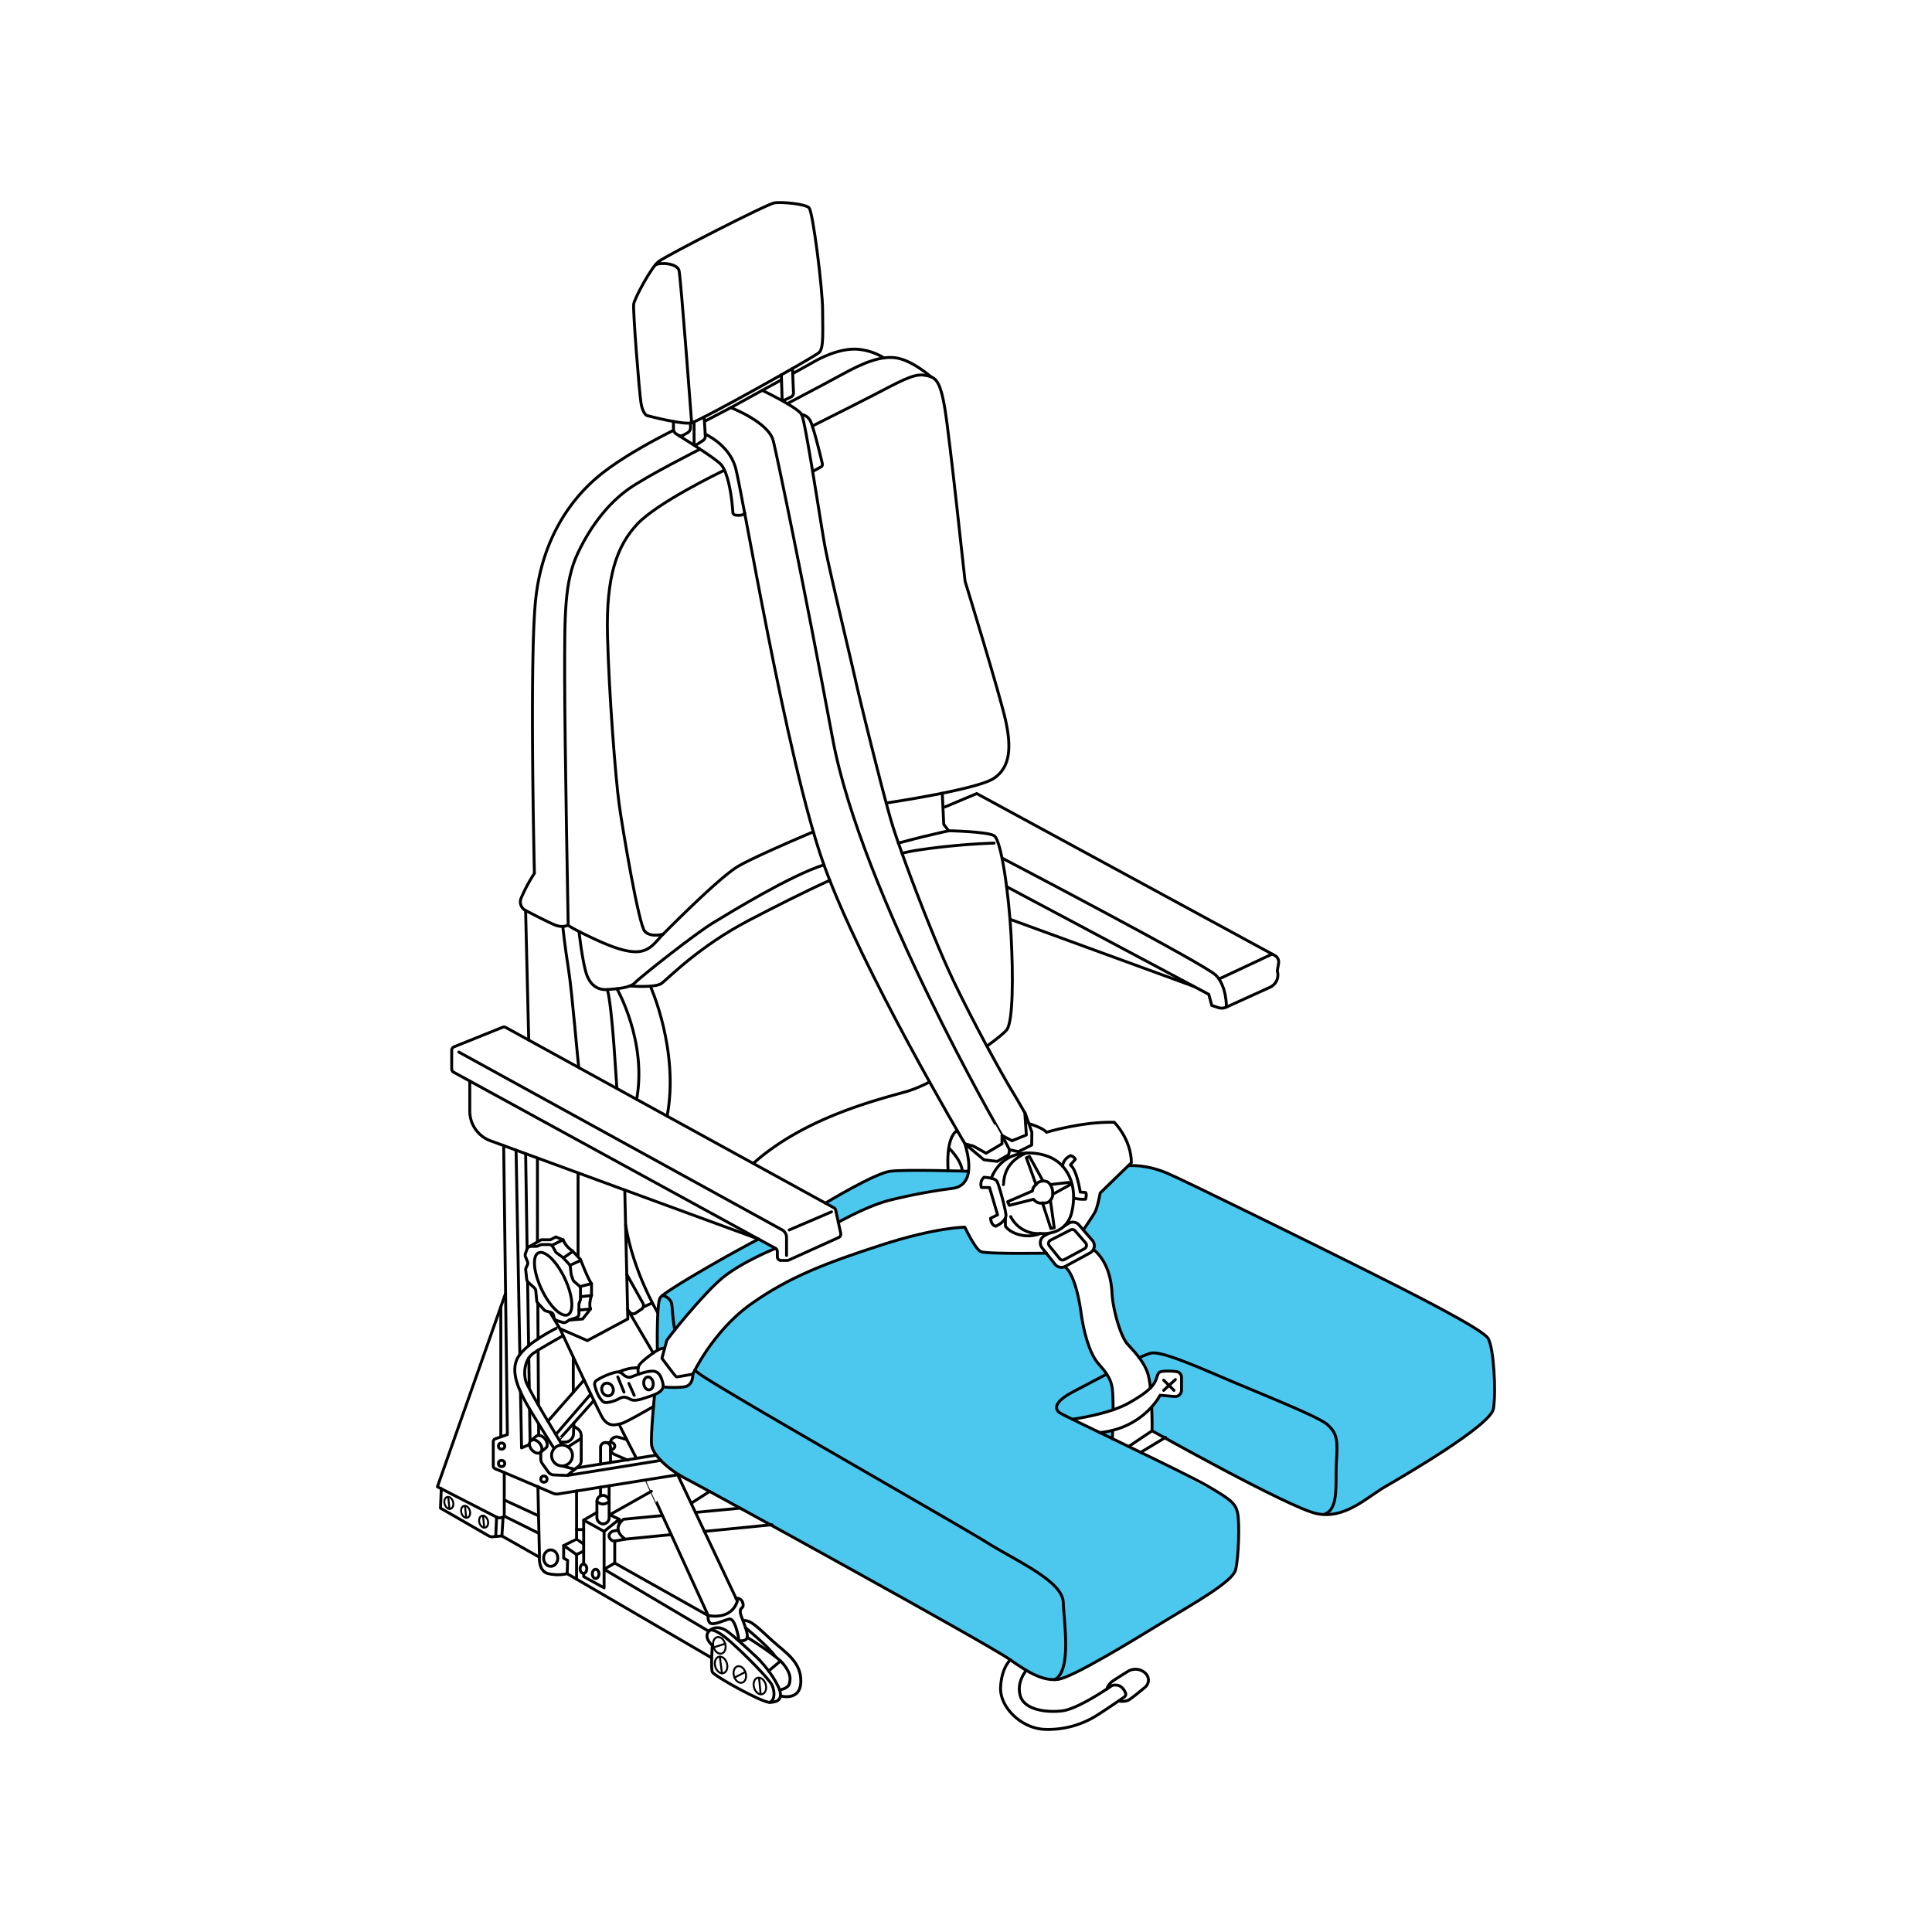 <svg viewBox="0 0 1000 1000" xmlns="http://www.w3.org/2000/svg"><defs><style>.cls-1{fill:#4cc8ef;}.cls-2,.cls-3{fill:none;stroke:#000;stroke-linecap:round;stroke-linejoin:round;}.cls-2{stroke-width:1.5px;}</style></defs><g id="A10"><path d="M340.25,698.94s-.2-14,.27-19-.31-7.31,3-9.92,19.06-12,24.54-15.14,24.35-13.45,24.35-13.45l9.31,4.84S389.6,651,384.42,654s-11.84,7.34-17,13.4-22.11,26.09-22.11,26.09L344,697.84S341.38,697.57,340.25,698.94Z" class="cls-1"></path><path d="M426.68,622.54l5.58,3,1.64,7.06s15.27-9.11,29-12S483,616,488.61,615.71s9.13-1.79,10.3-3.49,2.47-6.25,2.47-6.25-20-.24-28.62-.2-12-.38-19.56,3S426.68,622.54,426.68,622.54Z" class="cls-1"></path><path d="M338.79,722s-2.59,23.72-1.43,26.54a27.9,27.9,0,0,0,11,12.75c6.59,4,55.09,30.48,55.09,30.48l67.08,37.19,46.28,26.32,16.34,10.41a18.47,18.47,0,0,0,12.71,3.71c7.53-.68,16.13-5.5,19.17-7.93s49.31-29.26,49.7-29.5,15.38-9.62,18.19-12,6.48-4.47,7.09-9.62,1.48-17.7,1.17-21.58-.22-8.89-4.36-11.93-48.59-26.14-48.59-26.14l-12.45-6,.16-4.36-5.84,1.61L555,734.61s7-1.13,10.26-1.89,10.85-3,10.85-3,0-9.75-.56-12a49.51,49.51,0,0,0-2.71-6.49s-6.46-8.11-7.44-10.25a93.55,93.55,0,0,1-5.11-16.82c-.9-5.62-3-16.59-3.92-19.23s-5.15-9.16-5.15-9.16-2.81,1.31-4.58-.8-5.11-6.35-5.11-6.35-19.66-.65-25-.46-8.36,1.54-10.82-2.08-6.36-10.9-6.36-10.9-16.55.84-28.11,4.48-38.42,11.65-51.85,18.11-19.22,8.94-27,14.61S374.64,686.19,371,692s-11.33,17.2-11.33,17.2l-1,2.06s-.31,5.51-3.25,6.19-12.22.39-12.22.39A5.46,5.46,0,0,1,338.79,722Z" class="cls-1"></path><path d="M584.18,603.37,569.44,617.5s-1,7.28-2.87,10.26-6.05,8.63-6.05,8.63,4.88,4.74,5.66,6.4-.3,4.11-.3,4.11,6.26,4.55,7.82,11.68,1.89,15.52,2.42,18.35,4.86,15,6,16.69,7.56,9.16,7.56,9.16,3.58,5.45,4.19,7.48,1.55,8.18,1.55,8.18a8.32,8.32,0,0,0,2.29-3c.81-1.87,1.25-4.49,2.27-5s6.9-1.35,8.39-.79,3.19,1.58,3.19,3.26.42,6.53,0,7.35-1.49,2.65-3.19,2.53-7.9-.66-7.9-.66l-4.38,6.07.21,12.37S655,772.9,667.44,778s17.66,7.06,21.9,6,8.23-1.83,13.82-5.44,28-17.35,28-17.35,21.58-13.54,26.55-17.25,10.82-8.4,12.33-10.16,3-3.62,3.22-6.74-.13-21-.73-24.83-.27-7.19-3.18-10.45-30.9-18.21-35.49-20.57-52-26.11-52-26.11l-43.33-21.34s-29.2-13.93-34.41-16.45S589.07,602.58,584.18,603.37Z" class="cls-1"></path><path d="M334.79,215.06s-2.09-.91-3-6.39-4.31-48.52-3.78-51.39,8.87-18.78,12.91-21.91,56.22-29.87,60-30.39,15.91.52,17.87,2.6,7,41.74,7,53.22.65,19.31-1.82,21.65-61.31,35.22-66,36.4S334.79,215.06,334.79,215.06Z" class="cls-2"></path><path d="M358,218.85s-5.61-75-6.53-78.79-9.77-4.48-12.32-2.89" class="cls-2"></path><path d="M359.26,218.37v11.32a.71.71,0,0,0,1.08.6l3.46-2.22a2.77,2.77,0,0,0,1.28-2.5l-.62-9.72" class="cls-2"></path><path d="M404.43,194l.41,13a.42.42,0,0,0,.64.35l4.16-2a2.36,2.36,0,0,0,1.07-2l-.53-12.63" class="cls-2"></path><path d="M348.58,218.16v3.94a2.84,2.84,0,0,0,1.33,2.41l.9.58a2.88,2.88,0,0,0,3,.08l2.14-1.22a2.87,2.87,0,0,0,1.44-2.49v-2.61" class="cls-2"></path><path d="M351.48,225.54s18.79,11.57,21.79,15,5.3,13.48,6.05,24.63a1.53,1.53,0,0,0,1.31,1.42c1.5.21,3.93.31,4.9-1" class="cls-2"></path><path d="M365,224.71s12,5.22,15.55,16.83,26.35,151.7,45.91,206.09,73,144.39,73,144.39l4.31,1.17,6.65,3.72,8.22-4.89v-4.31S445.85,462.3,431,382.48s-28.37-144.4-30.71-154.18-22-17.31-22-17.31l-13.41,7" class="cls-2"></path><path d="M348.58,222.76s-23.84,11.51-38.31,23.35-30,32.74-33.13,65.34-.53,140.61-.53,140.61A78.4,78.4,0,0,0,269.69,465a5,5,0,0,0,2.36,6.28c4.75,2.46,12.64,6.49,15.39,7.55,4,1.57,6.65,0,6.65,0s.13.78,11.35,6.13S325,493.28,331,492.5s8.73-5.48,12.26-9,29.47-29.74,39-35.22S421,430.54,421,430.54" class="cls-2"></path><path d="M407.53,208.9c12.31-6.49,24.07-12.72,28.61-15.23,11.08-6.13,20.74-10,28.82-8.22s16.9,9.58,16.9,9.58" class="cls-2"></path><path d="M294.09,478.8s-1.82-95.87-1.82-128.22-.26-49.56,7-64.69,16.43-25.83,25.83-32.61,37.24-20.79,37.24-20.79" class="cls-2"></path><path d="M420.45,220.53c13.54-6.8,26.12-13.15,31.21-15.77,13.17-6.78,21-11.48,26.61-10.57s8.21,1.57,10.82,17.48,10.31,88.83,10.44,89.22,18.13,59,21,72.13,2.74,24-6.13,29.87-55.7,12.75-55.7,12.75" class="cls-2"></path><path d="M343.27,483.5s-6.39,1.95-9.53-1.44-11.47-52.69-13.3-66-5.22-56.87-6-87.13,4.7-46.43,15.65-57.91c10.51-11,42.16-26.35,44.73-27.58" class="cls-2"></path><path d="M410.71,193.14c4.77-2.63,8.64-4.78,10.29-5.73,6.14-3.52,15-7.17,22.83-6.65a31.07,31.07,0,0,1,13.83,4.56" class="cls-2"></path><path d="M378.26,211s14-7.69,26.17-14.38" class="cls-2"></path><path d="M421,243.82l3.91-2.13a1.48,1.48,0,0,0,.74-1.64c-1-4.36-4.9-20.28-6.47-22.64a6,6,0,0,0-4.3-2.87" class="cls-2"></path><path d="M465,436.39c5.48-1.48,10.15-2.68,13.3-3.44,9.78-2.34,12.72-2.93,12.72-2.93l-2.54-3.33-.76-16.11" class="cls-2"></path><path d="M299.68,482.1s1.39,12.68,3.35,20.31,6.44,10.17,11.34,9.78,11.74-.78,14.29-3.52,31.11-25.43,40.89-31.3,39.32-24.07,56.93-29.74" class="cls-2"></path><path d="M466.9,441.67a81.31,81.31,0,0,1,8.3-1.67,350.89,350.89,0,0,1,39.33-3.61" class="cls-2"></path><path d="M326,510.33s13,1.08,16.33-1.27,19.18-19.17,46-33.06c12.37-6.41,26.86-13.86,41.18-20.36" class="cls-2"></path><path d="M481.15,560a68,68,0,0,1-11.43,4.83c-15.06,4.31-52.63,13.31-79.43,37" class="cls-2"></path><path d="M491.05,430s19.76.39,23.48,2.54,7.63,30,8.8,51.5,1,44.37-2.15,48.87c-1,1.39-4.82,4.56-10.12,8.4" class="cls-2"></path><path d="M319.32,511.76S335,539.11,329.53,569" class="cls-2"></path><path d="M336.68,510.58s15,33.29,8.63,67.14" class="cls-2"></path><line y2="471.25" x2="272.05" y1="538.35" x1="273.67" class="cls-2"></line><path d="M299.62,552.61c-.37-.78-3.44-38.85-5.4-51.18s-2.93-21.94-2.93-21.94" class="cls-2"></path><path d="M319.32,563.21c-.25-1-2.22-41.23-4.95-51" class="cls-2"></path><path d="M521,458.92l104.65,55.75,1.56,5.74,3.31,1.1a5.74,5.74,0,0,0,4.25-.23L657.37,511a7,7,0,0,0,3.75-8.43l.67-4a3.82,3.82,0,0,0-1.95-4L505.55,410.75l-16.33,6.88" class="cls-2"></path><line y2="506.52" x2="631.4" y1="493.81" x1="658.49" class="cls-2"></line><path d="M634.78,521.28s.27-10.78-5.47-16.52-110.67-60.63-110.67-60.63" class="cls-2"></path><line y2="510.58" x2="617.97" y1="475.81" x1="522.77" class="cls-2"></line><path d="M234.85,555l166.51,91.13a1.91,1.91,0,0,1,1,1.67v2.7a1.91,1.91,0,0,0,1.91,1.91h3.16a2,2,0,0,0,.79-.17l25.87-11.71a1.91,1.91,0,0,0,1.07-2.15l-2.61-12a1.92,1.92,0,0,0-1-1.27L261.76,531.8a1.93,1.93,0,0,0-1.64-.09L235,541.84a1.93,1.93,0,0,0-1.2,1.78l0,9.71A1.92,1.92,0,0,0,234.85,555Z" class="cls-2"></path><path d="M237.48,544.55l167.28,92a4.54,4.54,0,0,1,2.35,4v9.26" class="cls-2"></path><line y2="627.24" x2="430.4" y1="636.63" x1="408.48" class="cls-2"></line><path d="M490.77,606s-1.61-17.09,4.68-20.8" class="cls-2"></path><path d="M340.25,698.94s-.48-24.09,1.46-27.23,35-22.11,50.93-30.36L253.87,590.47a16.35,16.35,0,0,1-10.71-15.34V559.54" class="cls-2"></path><path d="M427.24,622.73s25.46-15.45,33.55-16.49,40.17,0,40.17,0" class="cls-2"></path><path d="M491.09,594.2s6.22,5.77,7,11.77" class="cls-2"></path><path d="M340.52,679.56s-12.71-20.95-16.71-45.48" class="cls-2"></path><polyline points="289.77 687.69 304 693.89 324.96 682.67 323.38 615.96" class="cls-2"></polyline><line y2="649.74" x2="299.21" y1="607.27" x1="299.21" class="cls-2"></line><path d="M358.6,711.24s.38,5.8-4.31,6.58a47.39,47.39,0,0,1-11.15,0" class="cls-2"></path><path d="M589.69,702.78a40.51,40.51,0,0,1,5.84-2.37c4.89-1.17,19.37,4.89,38.54,13.11s48.52,19.76,53,23.87,5.48,7,4.7,18.19,1.56,25-5.87,28" class="cls-2"></path><path d="M338.79,722s-2.11,21.31-1.52,26,7.82,12.33,18.19,17.61,156.13,85.5,166.89,93.13S540,870,547.4,869.26s38.74-20,54.39-29.55,36.19-20.93,37.76-27.19,2.15-24.65,1-29.54-3.52-6.85-15.65-13.9-73.77-36-76.31-37.76-3.72-5.47,7.24-11.15c4.32-2.24,10.65-5.6,17-8.93" class="cls-2"></path><path d="M584.18,748.73l12.13-8.15s70.24,39.46,84.91,42.79S707.44,775,717,769.48s54.58-31.7,56-40.31.2-31.5-2.74-36.39-38.93-23.09-65.54-36.39S617.05,613,605.11,607.67s-20.93-4.3-20.93-4.3" class="cls-2"></path><path d="M555,734.61s18.74-2.5,29.17-8.37,13.17-9.13,14.35-12.66,1.17-3.78,5.48-3.91a29.16,29.16,0,0,1,5,.29,3,3,0,0,1,2.55,3v6.55a3.33,3.33,0,0,1-3.62,3.32l-7.47-.65s-8.46,17-31.29,19.35" class="cls-2"></path><line y2="751.75" x2="590.4" y1="743.97" x1="603.3" class="cls-2"></line><path d="M576.12,729.72a103.84,103.84,0,0,0-.37-10.79c-.83-6.78-5.27-10.56-8-14.08s-6.26-11.61-8.21-25.44-5.3-21.54-8.3-23.63" class="cls-2"></path><path d="M575.75,744.66s.08-1.74.16-4.36" class="cls-2"></path><path d="M595.43,718.44a45.45,45.45,0,0,0-1.08-6.68c-2-7.18-7.9-12.78-11.06-16.44S576,678,575.57,669.24s-3.26-17.25-9.39-22.34" class="cls-2"></path><path d="M596.31,740.58c.07-.39.06-6-.21-12.37" class="cls-2"></path><line y2="719.65" x2="602.31" y1="714.04" x1="608.38" class="cls-2"></line><line y2="719.65" x2="607.66" y1="714.37" x1="602.31" class="cls-2"></line><polyline points="522.43 595.07 527.11 596.11 534 592.68 534.09 586.03 530.58 576" class="cls-2"></polyline><path d="M433.9,632.63c0,.08,14.3-8.13,26-11.26A289.09,289.09,0,0,1,493,615.11c6.24-.79,11.52-6.07,6.43-23.09,0,0,9.49,8,9.78,8.2s7,.9,7,.9l5.87-3.43.49-2.54-3.91-7.44,5.15,2.74,7.43-3L530.44,576s-3.52-6.27-7.17-12.27-16.7-29.21-28.57-53.6S466,440.45,461.83,426.76s-15.65-59.74-19-74.61-13.7-57.65-15.92-69.78-10-64.18-12-67.83-20.35-12.49-20.35-12.49" class="cls-2"></path><path d="M509.31,609.37a4.83,4.83,0,0,0-1.3,5.3h4.17l4.17,14.12-3.65,1.79s.26,3.71,2.74,4.09c0,0,5.61-2.43,5.22-6s-3.52-15.08-4.57-17.12S509.31,609.37,509.31,609.37Z" class="cls-2"></path><path d="M520.4,630.37v4.3s2,3.26,7.86,4.57a17.24,17.24,0,0,0,10.27-.79s13.43,1.7,16.3-11.34-1.82-22.61-9.13-27-25.87-7.11-32.63,9.76" class="cls-2"></path><path d="M519.35,613.15c.39-.39-.91-11.19,11.87-16.36" class="cls-2"></path><path d="M523.14,629.71a15.89,15.89,0,0,0,15.39,8.74" class="cls-2"></path><path d="M521.57,622l12.81-5.54a4.73,4.73,0,0,1,1.86-3.33l-5-13.87,1.6-.71,7,12.72s2.65-.19,3.72,1.86l9.49-1.08,1,1.08-9.2,5.06a4.38,4.38,0,0,1-1.17,3.06l2,14.25-1.76.39-4.34-13.27s-2.28.88-4.63-1.86l-12.54,3.13Z" class="cls-2"></path><path d="M543.58,613.15a7.13,7.13,0,0,1,1.27,4.35" class="cls-2"></path><path d="M539.86,611.29s-2.6.1-3.62,1.86" class="cls-2"></path><path d="M543.68,621.27s-1.14,1.79-4.08,1.37" class="cls-2"></path><path d="M541.64,648.63s-31,.52-33.95-.78-8.29-12.66-8.29-12.66-14.74,0-43.31,9.26S408.35,661,388.66,675s-30.06,36.26-30.06,36.26-7.9,1.43-8.42,1.43-7.57-9.65-7.57-9.65l2.48-9.13c0-.65,18.92-24.39,29-32.61s27.31-15.15,27.31-15.15" class="cls-2"></path><path d="M318.72,710.25a33.89,33.89,0,0,0-9.9,4.22,2.32,2.32,0,0,0-1,2.45c.5,2.18,1.7,6.14,4.18,8.41a2.53,2.53,0,0,0,2,.63,16.47,16.47,0,0,0,6-1.78c3.13-1.76,4.21-.88,6.46.2s6.16-.39,8.8-1.27,8.81-2.55,7.93-6.66-2.25-6.84-5.68-6.75-8.22,2-10.76,3c-1.61.6-3.29-.39-4.36-1.42A3.83,3.83,0,0,0,318.72,710.25Z" class="cls-2"></path><path d="M330.62,711.24a5.77,5.77,0,0,1,0-4.18c.87-2.25,8.6-7.73,10.36-8.51a7.28,7.28,0,0,1,3-.71" class="cls-2"></path><ellipse transform="translate(-100.82 56.6) rotate(-8.38)" ry="3.36" rx="2.45" cy="716.03" cx="335.7" class="cls-2"></ellipse><ellipse transform="translate(-255.29 179.3) rotate(-22.92)" ry="3.36" rx="2.95" cy="719.16" cx="314.49" class="cls-2"></ellipse><line y2="720.56" x2="322.98" y1="712.67" x1="319.76" class="cls-2"></line><line y2="722.23" x2="328.27" y1="716.03" x1="325.49" class="cls-2"></line><path d="M320.13,710.17s5.33-2.55,10.21-2.14" class="cls-2"></path><path d="M338.24,728s-14.77,8.62-16.87,8.91-6.6,2.54-10-3.91-21.57-45.3-21.57-45.3l-4.94-8.13" class="cls-2"></path><path d="M324.42,659.62l8.36,14.93a2.33,2.33,0,0,1-.75,3.09l-3,2a2.33,2.33,0,0,1-3.14-.52l-1-1.31,13.24,22.53" class="cls-2"></path><line y2="674.45" x2="337.53" y1="676.44" x1="333.08" class="cls-2"></line><path d="M320.4,737.1c0,.34,9,17.73,9,17.73" class="cls-2"></path><path d="M316.12,750.9a4.3,4.3,0,0,0,2.13,2l6.64,2.88" class="cls-2"></path><path d="M324.42,745.12l-4.34-1.25a3.24,3.24,0,0,0-4.1,2.55" class="cls-2"></path><line y2="755.89" x2="342.06" y1="763.7" x1="293.56" class="cls-2"></line><line y2="753.17" x2="339.74" y1="759.8" x1="298.43" class="cls-2"></line><path d="M310.85,757.8v-8.6a2.55,2.55,0,0,1,2.51-2.55h0A2.55,2.55,0,0,1,316,749.2V757" class="cls-2"></path><path d="M314,746.72h2.42a1.77,1.77,0,0,1,1.77,1.77h0a1.78,1.78,0,0,1-1.77,1.78h-.32" class="cls-2"></path><path d="M351.37,763.26l-62.44,10a4.8,4.8,0,0,1-2.62-.32c-5.24-2.24-25.31-10.8-30-12.72a1.59,1.59,0,0,1-1-1.46V746.2a1.58,1.58,0,0,1,1.07-1.49l6.24-2.17L260.7,593" class="cls-2"></path><line y2="676.44" x2="259.22" y1="743.74" x1="259.22" class="cls-2"></line><path d="M261.7,669.37,226.4,769.54,257,785.25a3.68,3.68,0,0,0,4-.45h0V762.09" class="cls-2"></path><line y2="784.8" x2="261.09" y1="793.6" x1="278.82" class="cls-2"></line><line y2="784.51" x2="278.6" y1="776.71" x1="261.7" class="cls-2"></line><path d="M278.42,769.4l.8,35.75s-.91,8.22,4.7,9.39a21.81,21.81,0,0,0,9.65,0L368.14,858" class="cls-2"></path><line y2="597.14" x2="272.07" y1="646.02" x1="272.83" class="cls-2"></line><line y2="663.38" x2="273.09" y1="696.56" x1="273.61" class="cls-2"></line><line y2="702.91" x2="273.71" y1="718.17" x1="273.94" class="cls-2"></line><line y2="729.29" x2="274.11" y1="745.77" x1="274.37" class="cls-2"></line><polyline points="269.42 720.43 269.96 749.45 273.82 747.75" class="cls-2"></polyline><line y2="701.1" x2="269.07" y1="595.33" x1="267.12" class="cls-2"></line><path d="M289.3,686.91c-.08-.13-16.4,7.73-21.1,15.46s1.32,18.39,3.62,22.89,14.77,24.19,14.77,24.19" class="cls-2"></path><path d="M290.8,747.56s-17.41-28.24-18.69-32.85-.39-11.31,4.11-14.37,15.25-9,15.25-9" class="cls-2"></path><path d="M334.53,766c-.08,0,32,70.15,32,70.15s11.87,2.87,15.13-7.43l-30.92-65.39" class="cls-2"></path><line y2="780.61" x2="383.2" y1="782.83" x1="359.9" class="cls-2"></line><path d="M347.38,794.33l-23.82,2.34q-6.82-5.14-.9-10.3l20.21-1.92" class="cls-2"></path><line y2="792.65" x2="364.54" y1="789.2" x1="399.61" class="cls-2"></line><line y2="777.89" x2="358.07" y1="771.94" x1="367.32" class="cls-2"></line><ellipse ry="4.26" rx="3.67" cy="806.48" cx="285.05" class="cls-2"></ellipse><path d="M279.17,806l-19.39-11-5,.45A3.22,3.22,0,0,1,253,795l-25-14.39.41-10.09" class="cls-2"></path><line y2="785.25" x2="257.04" y1="795.25" x1="256.58" class="cls-2"></line><line y2="785.25" x2="260.4" y1="794.96" x1="259.78" class="cls-2"></line><circle r="1.62" cy="748.49" cx="259.62" class="cls-2"></circle><circle r="1.62" cy="757.51" cx="259.62" class="cls-2"></circle><circle r="1.62" cy="765.59" cx="281.53" class="cls-2"></circle><circle r="5.42" cy="753.35" cx="290.9" class="cls-2"></circle><line y2="721.59" x2="305.76" y1="742.48" x1="287.7" class="cls-2"></line><line y2="714.32" x2="302.3" y1="735.63" x1="283.58" class="cls-2"></line><line y2="702.53" x2="296.73" y1="720.66" x1="296.73" class="cls-2"></line><path d="M289.3,745.11c.09.15,18.07-20.18,18.07-20.18" class="cls-2"></path><path d="M297,736.58l-.16,5.55a4.42,4.42,0,0,1-4.42,4.29H290.1" class="cls-2"></path><path d="M279.9,751.63V755a4.57,4.57,0,0,0,.86,2.67l3,4.17a3.81,3.81,0,0,0,3,1.59l6.86.26,5.94-4.85a3.48,3.48,0,0,0,1.28-2.7v-13a4.47,4.47,0,0,0-1.89-3.64L297,738.17" class="cls-2"></path><line y2="760.5" x2="297.47" y1="758.77" x1="290.9" class="cls-2"></line><line y2="748.89" x2="293.97" y1="744.56" x1="300.78" class="cls-2"></line><ellipse transform="translate(-412.7 346.98) rotate(-39.47)" ry="3.94" rx="2.65" cy="748.71" cx="277.26" class="cls-2"></ellipse><path d="M274.76,745.67l2.77-2.29c1.13-.93,3.17-.32,4.55,1.36s1.59,3.8.47,4.73l-2.78,2.28" class="cls-2"></path><line y2="599.45" x2="278.18" y1="642.64" x1="278.18" class="cls-2"></line><line y2="674.48" x2="278.38" y1="693" x1="278.49" class="cls-2"></line><line y2="698.87" x2="278.53" y1="727.36" x1="278.72" class="cls-2"></line><line y2="737.03" x2="278.78" y1="742.94" x1="278.82" class="cls-2"></line><path d="M291.61,651.13l3,3.27a2.2,2.2,0,0,1,.58,1.24l.41,3.75a2.42,2.42,0,0,0,.1.45l.81,2.44a2.23,2.23,0,0,0,.64,1l2.55,2.21a2.19,2.19,0,0,1,.75,1.65v5.14a2.11,2.11,0,0,1-.13.75l-.53,1.45a2.18,2.18,0,0,0-.14.76V680a2.19,2.19,0,0,1-1.53,2.09l-3,.94a2.27,2.27,0,0,0-.5.23l-1.53,1a2.19,2.19,0,0,1-1.8.24l-3.07-1a2.2,2.2,0,0,1-1.5-1.65l-.2-1a2.2,2.2,0,0,0-1.6-1.68l-2.22-.56a2.27,2.27,0,0,1-1.07-.64l-3.27-3.54a2.17,2.17,0,0,1-.57-1.29l-.47-5.07a2.18,2.18,0,0,0-.69-1.41l-3.3-3.05a2.18,2.18,0,0,1-.69-1.37l-.53-4.88a2.18,2.18,0,0,1,.18-1.13l.7-1.55a2.18,2.18,0,0,0,0-1.77L272,650.51a2.16,2.16,0,0,1-.06-1.58l.81-2.35a2.18,2.18,0,0,1,2.06-1.47h2.68a2.3,2.3,0,0,0,.82-.16l1.47-.6a2.3,2.3,0,0,1,.82-.16h3.63a2.21,2.21,0,0,1,1.92,1.13l1.35,2.47a2.26,2.26,0,0,0,.63.71l3.21,2.35A2.7,2.7,0,0,1,291.61,651.13Z" class="cls-2"></path><ellipse transform="translate(-257.51 187.2) rotate(-25.42)" ry="17.73" rx="6.63" cy="664.52" cx="286.29" class="cls-2"></ellipse><path d="M273.94,645.28l6.2-3.57h4.69l2.84-1.46,3.8,1.46a12.19,12.19,0,0,0,4.61,5.58l4.4,4.6s3.72,9.85,5.68,12.49v6.19s-1.57,4.31-.49,6.95l-4.11,5.18-6.92.58" class="cls-2"></path><line y2="670.57" x2="306.16" y1="671.16" x1="300.48" class="cls-2"></line><line y2="677.52" x2="305.67" y1="678.11" x1="299.68" class="cls-2"></line><line y2="665.88" x2="300.48" y1="664.38" x1="306.16" class="cls-2"></line><line y2="652.41" x2="300.48" y1="654.92" x1="295" class="cls-2"></line><line y2="644.64" x2="285.52" y1="641.71" x1="291.47" class="cls-2"></line><line y2="651.13" x2="291.61" y1="647.69" x1="296.47" class="cls-2"></line><path d="M523,859.18s-4.5,3.62-5.09,14,10.57,21.23,22.4,21.91a47.22,47.22,0,0,0,26.81-6.84c4.21-2.58,11.83-7.82,14.76-9.84a1.85,1.85,0,0,0,.66-2.25c-1.39-3.16-3.58-4.38-6.49-3.85a2.13,2.13,0,0,0-.76.32c-2.46,1.69-17.58,11.89-25.29,12.88-8.42,1.07-19.86-.49-21.92-7.83s3.17-13.07,3.17-13.07" class="cls-2"></path><path d="M572.92,874.24a7.62,7.62,0,0,1,2.85-4c1.22-.89,4.85-3.17,8-5.11a7.46,7.46,0,0,1,9.3,1.15h0a4.79,4.79,0,0,1-.36,7c-3.32,2.79-7.73,6.39-9,6.89a8.89,8.89,0,0,1-4.62.24" class="cls-2"></path><path d="M359.64,709.18a26.43,26.43,0,0,0,3.06,2.41c16.18,11,134.09,78,148.7,87.17s38.47,19.56,38.93,30.52,4.37,35.8-4.5,40.07" class="cls-2"></path><path d="M342.87,670.57a6.24,6.24,0,0,1,4.51,3.36c.7,1.41.56,7.36,1.87,14.43" class="cls-2"></path><path d="M556,620.19a19.06,19.06,0,0,0,5.87.52s.84-2.51,0-3.47l-2.75-.24s-1.69-11.42-5.08-14l2.54-2.94a3.32,3.32,0,0,0-2.54-1.89s-3.91,1.73-4,5.56" class="cls-2"></path><path d="M532.48,581.43c.1.28,7.32,2.19,9.16,4.63,0,0,18.41-5.59,35.1-5.17,0,0,8.74,8.65,8.87,20.91l-16.17,15.7s-1.3,7.65-2.87,10.26-5.35,8.15-5.35,8.15" class="cls-2"></path><path d="M543.09,638.28l-2.4,1.27a4.21,4.21,0,0,0-1.33,6.31l6.72,8.53a4.2,4.2,0,0,0,5.31,1.09l12.85-7a4.21,4.21,0,0,0,1.17-6.44l-6.91-8a4.2,4.2,0,0,0-5.39-.84l-2.34,1.45" class="cls-2"></path><path d="M543.15,644.87l5.32,6.59a1.94,1.94,0,0,0,2.44.49l10.46-5.65a2,2,0,0,0,.54-3l-5.44-6.24a1.94,1.94,0,0,0-2.36-.45l-10.33,5.3A1.94,1.94,0,0,0,543.15,644.87Z" class="cls-2"></path><rect rx="3.16" height="14.8" width="6.33" y="773.98" x="308.96" class="cls-2"></rect><path d="M309,777.24c1.87,1.55,3.94,1.75,6.33,0" class="cls-2"></path><line y2="774.25" x2="310.85" y1="769.73" x1="310.85" class="cls-2"></line><line y2="776.71" x2="315.26" y1="769.02" x1="315.29" class="cls-2"></line><polyline points="308.96 782.83 302.11 786.82 312.68 792.65 320.51 786.37 315.6 784.05 337.16 771.89" class="cls-2"></polyline><line y2="786.82" x2="302.11" y1="809.68" x1="302.11" class="cls-2"></line><polyline points="312.68 792.65 312.68 821.88 302.11 816.04 302.11 814.38" class="cls-2"></polyline><polyline points="293.57 814.54 293.8 807.66 291.75 806.48 291.75 799.97 298.43 804.66 298.43 817.38" class="cls-2"></polyline><path d="M291.74,800s6.59-3.3,6.69-3.3,3.68,2.51,3.68,2.51" class="cls-2"></path><line y2="771.72" x2="298.43" y1="796.67" x1="298.43" class="cls-2"></line><line y2="791.71" x2="302.11" y1="791.71" x1="298.43" class="cls-2"></line><line y2="802.8" x2="302.11" y1="804.66" x1="298.43" class="cls-2"></line><ellipse ry="2.38" rx="1.73" cy="814.64" cx="308.3" class="cls-2"></ellipse><ellipse ry="2.38" rx="1.73" cy="812" cx="302" class="cls-2"></ellipse><path d="M323.56,796.67l-4.87.9a2.88,2.88,0,0,1-3.4-2.21,2.23,2.23,0,0,1,.51-1.81,2.89,2.89,0,0,1,1.75-1.08L320,792" class="cls-2"></path><line y2="788.78" x2="320.51" y1="786.37" x1="320.51" class="cls-2"></line><path d="M318.19,797.62v11.43l48.29,27.14s-.39,4.18,2.22,4.24,6.78-2.08,8.81-2.41,3.39,4,4.1,6.72a23.48,23.48,0,0,1,.81,4.44s3.89.64,4.35-1.7-2.29-8.73-3.07-10.92-.72-3.63.46-4.48.28-5.33-3.22-4.75" class="cls-2"></path><polyline points="318.19 809.05 312.68 812.26 366.48 844.12" class="cls-2"></polyline><path d="M366.16,845.58c-1.19,2.95,2.54,6.07,2.54,6.07s-.85,11.67,0,13.76,25.63,15.78,29.61,15.72,6-1.24,5.61-4.83-6.39-13.17-12.78-19c0,0-11-10.37-15.07-13.2S367.4,842.51,366.16,845.58Z" class="cls-2"></path><path d="M367.45,843.83c.14-.12,2.49-1.31,10.58,5.86s20,19.31,21.52,22.44,1.69,8-1.24,9" class="cls-2"></path><ellipse transform="translate(-225.93 140.66) rotate(-16.15)" ry="4.4" rx="3.13" cy="866.76" cx="382.88" class="cls-3"></ellipse><ellipse transform="translate(-224.94 137.77) rotate(-16.15)" ry="4.4" rx="3.13" cy="861.82" cx="373.18" class="cls-3"></ellipse><ellipse transform="translate(-222.15 137.12) rotate(-16.15)" ry="4.4" rx="3.13" cy="851.68" cx="372.28" class="cls-3"></ellipse><ellipse transform="translate(-227.17 143.78) rotate(-16.15)" ry="4.4" rx="3.13" cy="872.71" cx="393.25" class="cls-3"></ellipse><line y2="868.34" x2="380.13" y1="865.44" x1="385.73" class="cls-3"></line><line y2="866.14" x2="373.69" y1="857.51" x1="372.58" class="cls-3"></line><line y2="876.86" x2="393.71" y1="868.61" x1="392.9" class="cls-3"></line><line y2="852.7" x2="369.32" y1="850.81" x1="375.28" class="cls-3"></line><ellipse transform="translate(-207.17 95.28) rotate(-16.15)" ry="3.18" rx="2.26" cy="777.93" cx="232.28" class="cls-3"></ellipse><line y2="780.93" x2="232.61" y1="774.97" x1="232.02" class="cls-3"></line><ellipse transform="translate(-208.11 97.87) rotate(-16.15)" ry="3.18" rx="2.26" cy="782.54" cx="240.96" class="cls-3"></ellipse><line y2="785.54" x2="241.29" y1="779.57" x1="240.7" class="cls-3"></line><ellipse transform="translate(-209.16 100.67) rotate(-16.15)" ry="3.18" rx="2.26" cy="787.64" cx="250.28" class="cls-3"></ellipse><line y2="790.64" x2="250.62" y1="784.67" x1="250.03" class="cls-3"></line><path d="M386.77,847.48s15.26,9.45,18.78,13.89,3.78,7.17,3.06,10-5.09,3.29-5.09,3.29" class="cls-2"></path><line y2="864.89" x2="397.85" y1="859.72" x1="403.97" class="cls-2"></line><path d="M404,877.8s10.25,3,10.51-7.3-7.82-15-14.74-21.24-11.27-11.19-15.15-10.37" class="cls-2"></path><path d="M385.88,842.52s12.37,10.08,15.48,15" class="cls-2"></path></g></svg>